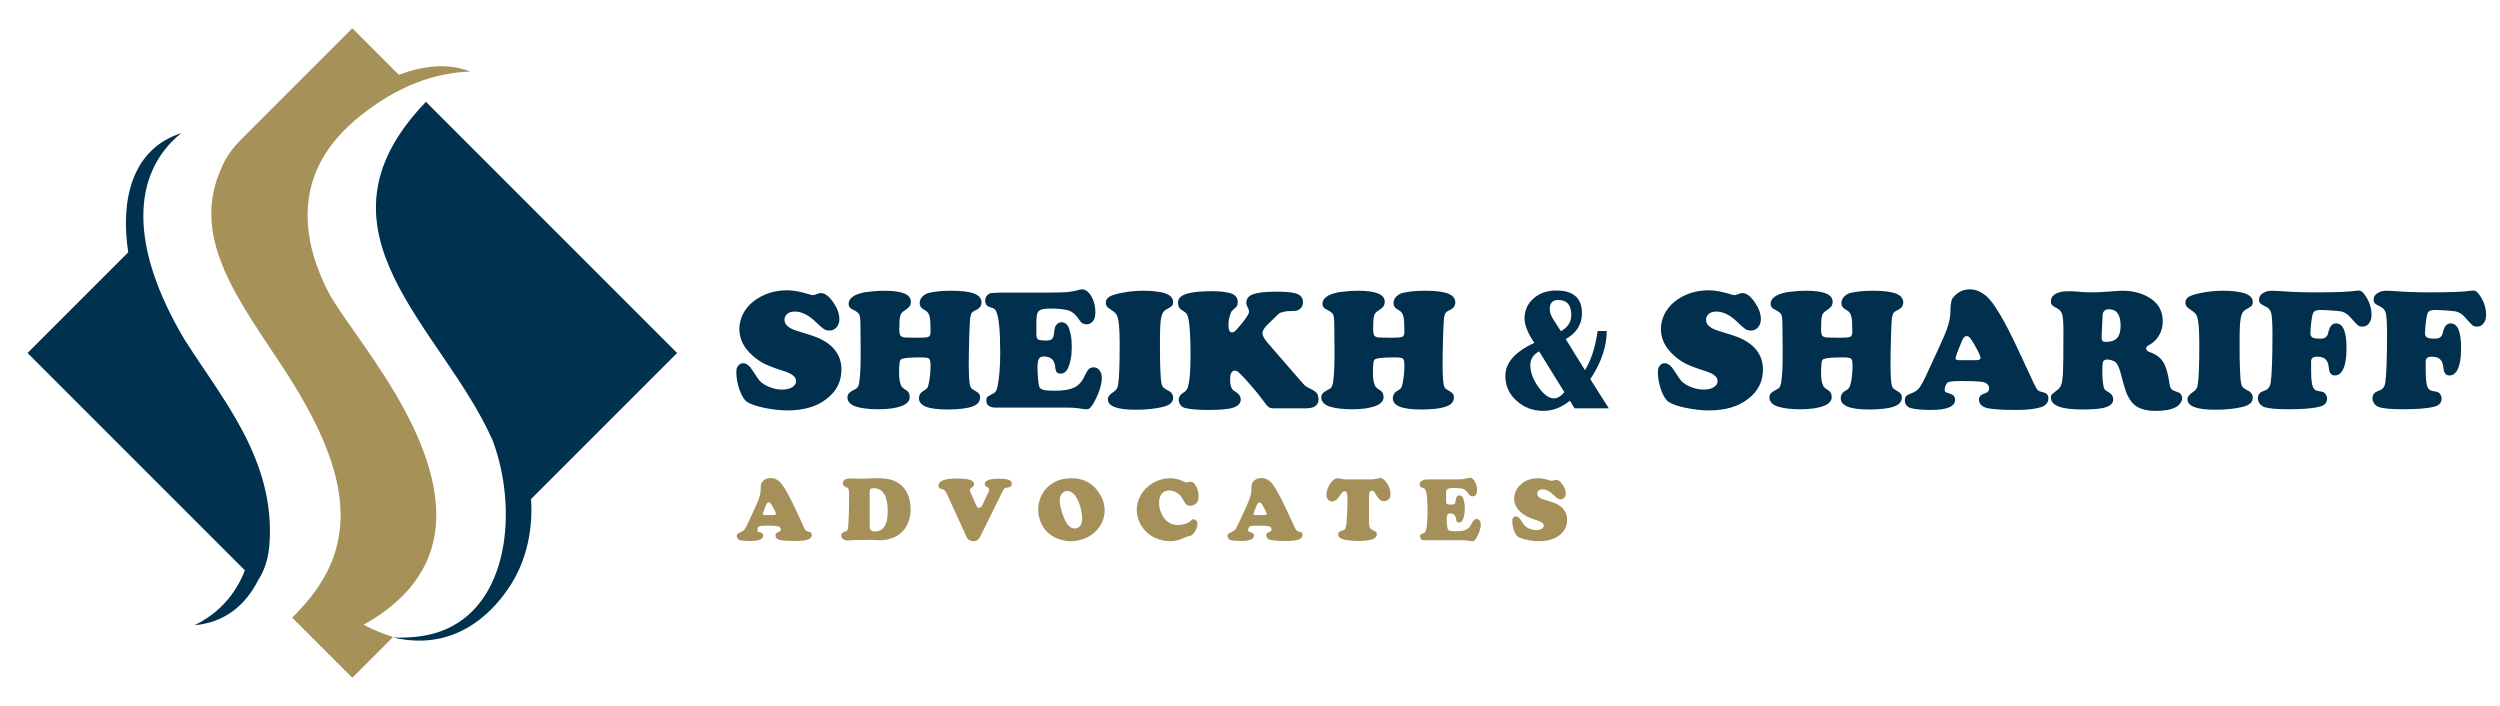 <?xml version="1.0" encoding="UTF-8"?>
<!-- Generator: Adobe Illustrator 24.1.3, SVG Export Plug-In . SVG Version: 6.00 Build 0)  -->
<svg xmlns="http://www.w3.org/2000/svg" xmlns:xlink="http://www.w3.org/1999/xlink" version="1.1" id="Layer_1" x="0px" y="0px" viewBox="0 0 1080 305" style="enable-background:new 0 0 1080 305;" xml:space="preserve">
<style type="text/css">
	.st0{fill-rule:evenodd;clip-rule:evenodd;fill:#00314E;}
	.st1{fill-rule:evenodd;clip-rule:evenodd;fill:#A69159;}
	.st2{enable-background:new    ;}
	.st3{fill:#00304D;}
	.st4{fill:#A59059;}
</style>
<path class="st0" d="M169.9,275.4c8.7,0.3,15.2-0.8,20.3-2.6c30.1-10.8,33.6-53.3,22.6-82.6l-0.1-0.2C191,141,130.3,99.8,184,44  l108.5,108.5l-63.1,63.1c0.9,12.5-1.7,25.8-8.6,36.8C211.7,266.8,195,281.3,169.9,275.4"></path>
<path class="st0" d="M105.8,246.4c-4.2,10.7-11.5,18.7-21.8,23.7c13.4-1.2,22.2-8.9,27.6-19.6c2.6-4,4-8.5,4.6-13.3v-0.1l0,0  c0.1-0.6,0.1-1.2,0.2-1.9c2.7-36.6-20.6-63-36.8-88.7c-23.4-39.4-23.3-71.2-1.3-89C56.6,64.5,52,87,55.4,109l-43.5,43.5L105.8,246.4  z"></path>
<path class="st1" d="M155.6,50.1c16.9-13.5,32.5-18.6,47.6-19.2c-9.8-3.8-20.5-2.5-30.9,1.4l-20.1-20.1l-47.4,47.4  c-5,5-7.3,8.3-10,15c-12,29.4,9.1,56.1,27.6,84.4c8.7,13.3,18.2,29.8,22.5,46.6c6.5,25.7-1.6,44.6-18.7,61.2l26,26l17.6-17.6  c-4.1-1.4-8.3-2.9-12.7-5.3c43.4-24.3,35.6-62.8,13.6-100c-11.3-19-24.5-35.2-29-44c-5-9.8-8.1-19.6-8.7-29.3  C131.7,76.6,141.1,61.7,155.6,50.1L155.6,50.1z"></path>
<g>
	<g class="st2">
		<path class="st3" d="M340.2,125.4c2.5,0,5.8,0.6,9.9,1.9c0.5,0.1,0.9,0.2,1.2,0.2c0.2,0,1-0.2,2.2-0.7c0.4-0.1,0.8-0.2,1.2-0.2    c1.6,0,3.4,1.3,5.2,3.9c1.8,2.6,2.7,5,2.7,7.4c0,1.4-0.4,2.5-1.2,3.5c-0.8,0.9-1.8,1.4-3,1.4c-1,0-1.8-0.2-2.4-0.6    c-0.6-0.4-2-1.5-4-3.5c-2.9-2.7-5.8-4.1-8.6-4.1c-1.4,0-2.5,0.3-3.3,1c-0.8,0.7-1.2,1.5-1.2,2.6c0,2.1,1.9,3.7,5.6,4.8    c5,1.5,8.3,2.6,9.7,3.3c6.2,3,9.3,7.5,9.3,13.3c0,5.2-2.1,9.4-6.4,12.7c-4.3,3.4-10,5-17,5c-3.1,0-6.4-0.4-9.9-1.1    c-3.5-0.7-6-1.6-7.5-2.6c-1.2-0.8-2.2-2.5-3.2-5.1c-0.9-2.6-1.4-5.2-1.4-7.7c0-1.2,0.2-2.1,0.7-2.7c0.6-0.8,1.4-1.2,2.3-1.2    c0.9,0,1.8,0.5,2.7,1.4c0.5,0.5,1.7,2.3,3.6,5.2c0.9,1.4,2.3,2.5,4.3,3.4c2,0.9,4,1.4,6.1,1.4c1.8,0,3.3-0.3,4.4-1    c1.1-0.7,1.7-1.5,1.7-2.6c0-1-0.4-1.8-1.3-2.5c-0.9-0.7-2.3-1.4-4.3-2c-3.5-1.1-6.1-2.1-8-3c-1.8-0.9-3.5-2.1-5.1-3.5    c-3.9-3.4-5.8-7.3-5.8-11.6c0-2.1,0.5-4.2,1.5-6.3c1-2,2.4-3.8,4.2-5.3C329.3,127.1,334.3,125.4,340.2,125.4z"></path>
		<path class="st3" d="M382.1,125.6c7.6,0,11.4,1.6,11.4,4.7c0,0.9-0.2,1.5-0.6,2.1c-0.4,0.5-1.1,1.1-2.2,1.8    c-1,0.6-1.6,1.4-1.8,2.3c-0.3,1-0.4,2.9-0.4,5.8c0,1.7,0.3,2.8,1,3.1c0.4,0.2,0.9,0.4,1.7,0.4s2.5,0.1,5.2,0.1    c2.5,0,4.1-0.1,4.7-0.4c0.6-0.3,0.9-0.9,0.9-2c0-3.2-0.1-5.5-0.4-6.7c-0.3-1.3-0.9-2.1-1.7-2.6c-1.1-0.6-1.8-1.1-2.1-1.6    c-0.3-0.4-0.5-1-0.5-1.7c0-1,0.4-1.9,1.1-2.7c0.8-0.8,1.7-1.4,3-1.7c2.5-0.6,5.7-0.9,9.5-0.9c4.5,0,7.8,0.4,9.9,1.2    c2.1,0.8,3.2,2.1,3.2,3.8c0,1.5-0.8,2.6-2.3,3.3c-1,0.4-1.6,0.9-1.9,1.3s-0.5,1.2-0.7,2.2c-0.1,0.6-0.2,3.3-0.4,8.1    c-0.1,4.8-0.2,8.6-0.2,11.4c0,4.9,0.2,8.1,0.5,9.4c0.2,0.7,0.4,1.2,0.7,1.5c0.2,0.2,1,0.7,2.3,1.5c0.9,0.5,1.4,1.3,1.4,2.3    c0,1.9-1.1,3.2-3.3,4c-2.2,0.8-5.8,1.3-10.7,1.3c-4.3,0-7.5-0.4-9.6-1.3c-1.9-0.8-2.8-2-2.8-3.6c0-1.4,0.7-2.5,2.2-3.3    c0.7-0.4,1.2-0.8,1.4-1.2c0.3-0.4,0.5-1.1,0.7-2.2c0.4-2,0.7-4.6,0.7-7.5c0-1.5-0.2-2.5-0.7-2.9c-0.5-0.4-1.6-0.5-3.5-0.5    c-4.4,0-7.1,0.2-8.3,0.7c-0.5,0.2-0.8,0.8-0.9,1.7c-0.1,1.2-0.2,2.6-0.2,4.3c0,2.8,0.4,4.8,1.2,6c0.3,0.4,0.9,0.9,1.9,1.5    c1,0.6,1.5,1.5,1.5,2.9c0,1.7-1.2,3-3.5,3.9c-2.4,0.9-5.7,1.4-10.1,1.4c-4,0-7.3-0.4-9.8-1.2c-1.1-0.4-2-0.9-2.6-1.6    c-0.6-0.7-0.9-1.4-0.9-2.2s0.2-1.4,0.6-1.9c0.4-0.4,1.2-1,2.6-1.7c0.7-0.3,1.2-0.8,1.4-1.3c0.3-0.5,0.5-1.4,0.6-2.7    c0.4-2.9,0.5-6.6,0.5-11.2c0-0.9,0-1.9,0-3c-0.1-5.9-0.1-9.2-0.1-10c0-2.1-0.2-3.5-0.5-4.2c-0.4-0.7-1.4-1.4-3-2.2    c-1.1-0.5-1.6-1.3-1.6-2.3c0-2.5,2.4-4.2,7.2-5.1C376.4,125.9,379.2,125.6,382.1,125.6z"></path>
		<path class="st3" d="M434,126.4h18.8c3.8,0,6.6-0.1,8.3-0.2c1.7-0.2,3.4-0.5,5.1-1c0.5-0.1,0.9-0.2,1.2-0.2c1.3,0,2.4,0.7,3.4,2    c1.6,2.2,2.4,4.9,2.4,8c0,1.6-0.3,2.8-1,3.7c-0.7,0.9-1.6,1.4-2.8,1.4c-0.8,0-1.4-0.2-1.9-0.5c-0.5-0.3-1.1-1.1-1.8-2.2    c-1.1-1.6-2.4-2.7-4.1-3.3c-1.6-0.5-4.3-0.8-8.1-0.8c-2.8,0-4.5,0.5-5.1,1.5c-0.3,0.5-0.5,1.3-0.6,2.2c-0.1,0.9-0.1,3.2-0.1,6.9    c0,1.5,0.2,2.4,0.7,2.7c0.5,0.4,1.8,0.5,3.8,0.5c1,0,1.8-0.2,2.2-0.6c0.5-0.4,0.8-1.2,0.9-2.3c0.2-1.4,0.3-2.4,0.5-2.9    c0.2-0.5,0.5-1,1-1.4c0.5-0.4,1.1-0.7,1.8-0.7c1,0,1.9,0.5,2.6,1.4c0.5,0.7,0.9,2,1.3,3.7c0.4,1.8,0.5,3.7,0.5,5.6    c0,3.9-0.6,7-1.8,9.5c-0.7,1.3-1.7,2-3,2c-0.8,0-1.4-0.2-1.7-0.6c-0.3-0.4-0.6-1.3-0.7-2.7c-0.4-2.8-2-4.1-4.8-4.1    c-1.1,0-1.8,0.3-2.2,1c-0.4,0.7-0.6,2-0.6,3.9c0,1.1,0.1,2.6,0.2,4.4c0.2,1.8,0.3,3,0.5,3.6c0.2,0.7,0.8,1.2,1.8,1.5    c1,0.3,2.7,0.4,5.1,0.4c3.7,0,6.4-0.5,8.3-1.4c1.9-0.9,3.4-2.6,4.5-5.1c0.7-1.4,1.3-2.4,1.8-2.9c0.5-0.5,1.3-0.7,2.1-0.7    c1,0,1.9,0.4,2.5,1.3c0.7,0.9,1,2,1,3.3c0,1.5-0.4,3.3-1.1,5.5c-0.8,2.2-1.7,4.1-2.8,5.9c-0.6,0.8-1,1.4-1.4,1.7    c-0.4,0.3-0.8,0.4-1.4,0.4c-0.5,0-1.1-0.1-2-0.2c-1.6-0.3-3.6-0.5-6.3-0.5h-31c-1.2,0-2.2-0.3-2.9-0.8c-0.7-0.5-1-1.3-1-2.3    c0-0.7,0.1-1.2,0.4-1.5c0.3-0.3,1-0.7,2-1.2c0.7-0.3,1.3-0.7,1.6-1.2c0.4-0.5,0.6-1.1,0.8-2c0.8-3.7,1.2-8.6,1.2-14.9    c0-9.4-0.6-15.3-1.8-17.8c-0.2-0.5-0.5-0.8-0.8-1c-0.3-0.2-0.9-0.4-1.8-0.7c-1.4-0.4-2.1-1.3-2.1-2.8c0-0.8,0.2-1.5,0.7-2.1    c0.5-0.6,1.1-1,1.8-1.2C429.5,126.5,431.3,126.4,434,126.4z"></path>
		<path class="st3" d="M493.9,125.6c2.8,0,5.4,0.2,7.9,0.7c3.3,0.7,5,2.1,5,4.2c0,0.7-0.2,1.2-0.5,1.6s-1.2,0.9-2.5,1.6    c-1.1,0.6-1.9,1.8-2.2,3.7c-0.4,1.9-0.5,5.6-0.5,11.1c0,9.3,0.2,15.1,0.7,17.3c0.2,0.7,0.4,1.3,0.8,1.6c0.4,0.4,1,0.8,1.8,1.2    c1.6,0.7,2.4,1.8,2.4,3.2c0,2-1.5,3.3-4.5,4c-3.2,0.8-7.2,1.2-11.8,1.2c-7.9,0-11.9-1.5-11.9-4.5c0-1.1,0.8-2.1,2.3-3.1    c1.2-0.7,1.9-1.7,2.1-3c0.5-2.8,0.7-8.7,0.7-17.7c0-6.2-0.3-10.2-1-12c-0.3-1-1.2-1.9-2.5-2.7c-1-0.7-1.7-1.2-2-1.6    s-0.5-1-0.5-1.7c0-1,0.5-1.9,1.5-2.5c1-0.6,2.8-1.2,5.4-1.7C487.7,125.9,490.7,125.6,493.9,125.6z"></path>
		<path class="st3" d="M551.5,136.4l-3.9,3.8c-1.4,1.4-2.2,2.6-2.2,3.7c0,0.6,0.2,1.2,0.5,1.8s0.9,1.4,1.8,2.5l13.7,15.8    c1.2,1.4,2.1,2.3,2.5,2.7c0.5,0.4,1.2,0.8,2.1,1.2c1.3,0.6,2.2,1.2,2.8,1.9c0.5,0.7,0.8,1.6,0.8,2.7c0,2.6-1.8,3.9-5.5,3.9h-13.9    c-1,0-1.7-0.2-2.2-0.6c-0.5-0.4-1.4-1.4-2.6-3.1c-1.9-2.6-4.4-5.6-7.5-9c-1.4-1.5-2.3-2.4-2.9-2.9c-0.5-0.5-1.1-0.7-1.5-0.7    c-1.4,0-2.1,1.3-2.1,4c0,2.2,0.5,3.7,1.4,4.5c0.2,0.1,0.6,0.4,1.2,0.8c1.3,0.9,2,1.9,2,3.2c0,1.6-1.1,2.8-3.2,3.5    c-2.1,0.7-5.8,1-10.8,1c-4.5,0-7.8-0.3-9.9-0.8c-0.9-0.2-1.6-0.7-2.1-1.3c-0.5-0.6-0.8-1.4-0.8-2.2c0-1.3,0.7-2.4,2.2-3.3    c0.7-0.4,1.1-0.9,1.4-1.4c0.3-0.5,0.5-1.4,0.8-2.7c0.5-2.8,0.7-7,0.7-12.7c0-6.8-0.3-11.7-0.8-14.5c-0.2-1.2-0.5-2-0.8-2.5    s-0.9-1-1.8-1.5c-1.4-0.8-2-1.9-2-3.3c0-1.2,0.4-2.1,1.3-2.8c0.9-0.7,2.2-1.2,4.1-1.6c2.5-0.5,5.6-0.7,9.4-0.7    c3.8,0,6.7,0.4,8.5,1.1c1.7,0.7,2.5,1.9,2.5,3.7c0,0.7-0.1,1.3-0.4,1.7s-0.9,1-2,1.9c-0.4,0.3-0.7,1.2-1.1,2.5s-0.5,2.6-0.5,3.8    c0,2,0.5,3.1,1.4,3.1c0.6,0,1.1-0.2,1.6-0.7c0.5-0.5,1.6-1.7,3.2-3.7c1.8-2.3,2.7-3.8,2.7-4.6c0-0.4-0.2-1.1-0.7-2    c-0.3-0.6-0.5-1.2-0.5-1.7c0-1.8,1-3.1,2.9-3.8c2-0.7,5.3-1.1,10-1.1c3.8,0,6.5,0.2,8.3,0.7c2.2,0.6,3.3,1.9,3.3,3.9    c0,0.8-0.2,1.5-0.7,2.2c-0.5,0.7-1,1.1-1.7,1.3c-0.5,0.2-1.7,0.3-3.5,0.3c-1.3,0-2.3,0.2-2.9,0.5    C553.3,134.8,552.5,135.4,551.5,136.4z"></path>
		<path class="st3" d="M586.8,125.6c7.6,0,11.4,1.6,11.4,4.7c0,0.9-0.2,1.5-0.6,2.1s-1.1,1.1-2.2,1.8c-1,0.6-1.6,1.4-1.8,2.3    c-0.3,1-0.4,2.9-0.4,5.8c0,1.7,0.3,2.8,1,3.1c0.4,0.2,0.9,0.4,1.7,0.4c0.7,0,2.5,0.1,5.2,0.1c2.5,0,4.1-0.1,4.7-0.4s0.9-0.9,0.9-2    c0-3.2-0.1-5.5-0.4-6.7c-0.3-1.3-0.9-2.1-1.7-2.6c-1.1-0.6-1.8-1.1-2.1-1.6c-0.3-0.4-0.5-1-0.5-1.7c0-1,0.4-1.9,1.1-2.7    c0.8-0.8,1.7-1.4,3-1.7c2.5-0.6,5.7-0.9,9.5-0.9c4.5,0,7.8,0.4,9.9,1.2c2.1,0.8,3.2,2.1,3.2,3.8c0,1.5-0.8,2.6-2.3,3.3    c-1,0.4-1.6,0.9-1.9,1.3c-0.3,0.4-0.5,1.2-0.7,2.2c-0.1,0.6-0.2,3.3-0.4,8.1c-0.1,4.8-0.2,8.6-0.2,11.4c0,4.9,0.2,8.1,0.5,9.4    c0.2,0.7,0.4,1.2,0.7,1.5c0.2,0.2,1,0.7,2.3,1.5c0.9,0.5,1.4,1.3,1.4,2.3c0,1.9-1.1,3.2-3.3,4c-2.2,0.8-5.8,1.3-10.7,1.3    c-4.3,0-7.5-0.4-9.6-1.3c-1.9-0.8-2.8-2-2.8-3.6c0-1.4,0.7-2.5,2.2-3.3c0.7-0.4,1.2-0.8,1.4-1.2c0.3-0.4,0.5-1.1,0.7-2.2    c0.4-2,0.7-4.6,0.7-7.5c0-1.5-0.2-2.5-0.7-2.9c-0.5-0.4-1.6-0.5-3.5-0.5c-4.4,0-7.1,0.2-8.3,0.7c-0.5,0.2-0.8,0.8-0.9,1.7    c-0.1,1.2-0.2,2.6-0.2,4.3c0,2.8,0.4,4.8,1.2,6c0.3,0.4,0.9,0.9,1.9,1.5c1,0.6,1.5,1.5,1.5,2.9c0,1.7-1.2,3-3.5,3.9    c-2.4,0.9-5.7,1.4-10.1,1.4c-4,0-7.3-0.4-9.8-1.2c-1.1-0.4-2-0.9-2.6-1.6c-0.6-0.7-0.9-1.4-0.9-2.2s0.2-1.4,0.6-1.9    c0.4-0.4,1.2-1,2.6-1.7c0.7-0.3,1.2-0.8,1.4-1.3s0.5-1.4,0.6-2.7c0.4-2.9,0.5-6.6,0.5-11.2c0-0.9,0-1.9,0-3    c-0.1-5.9-0.1-9.2-0.1-10c0-2.1-0.2-3.5-0.5-4.2c-0.4-0.7-1.4-1.4-3-2.2c-1.1-0.5-1.6-1.3-1.6-2.3c0-2.5,2.4-4.2,7.2-5.1    C581.1,125.9,583.9,125.6,586.8,125.6z"></path>
	</g>
	<g class="st2">
		<path class="st3" d="M676.4,146.5l8.3,13.4c2.5-4,4.3-9.3,5.3-15.8l0.2-1.1h3.9c0,6.8-2.4,13.7-7.1,20.8l8,12.6h-14.8l-2-3.3    c-3.6,2.9-7.4,4.4-11.4,4.4c-4.6,0-8.5-1.5-11.7-4.4s-4.8-6.5-4.8-10.7c0-5.7,4.2-10.4,12.5-14.3c-2.8-4.2-4.2-7.7-4.2-10.5    c0-3.5,1.3-6.4,3.9-8.7c2.6-2.3,5.9-3.4,9.9-3.4c7.3,0,11,3.3,11,9.8C683.4,140.2,681,143.9,676.4,146.5z M664.9,151.8    c-2.5,1.3-3.8,3.3-3.8,5.9c0,3.1,1.2,6.3,3.5,9.5c2.3,3.3,4.6,4.9,6.7,4.9c1.5,0,3-0.9,4.5-2.7L664.9,151.8z M674.3,143.1    c3-1.7,4.5-4,4.5-7c0-4.3-1.9-6.5-5.6-6.5c-2.5,0-3.7,1.3-3.7,3.9c0,1.3,0.4,2.6,1.3,4.1L674.3,143.1z"></path>
	</g>
	<g class="st2">
		<path class="st3" d="M738.3,125.4c2.5,0,5.8,0.6,9.9,1.9c0.5,0.1,0.9,0.2,1.2,0.2c0.2,0,1-0.2,2.2-0.7c0.4-0.1,0.8-0.2,1.2-0.2    c1.6,0,3.4,1.3,5.2,3.9c1.8,2.6,2.7,5,2.7,7.4c0,1.4-0.4,2.5-1.2,3.5c-0.8,0.9-1.8,1.4-3,1.4c-1,0-1.8-0.2-2.4-0.6    c-0.6-0.4-2-1.5-4-3.5c-2.9-2.7-5.8-4.1-8.6-4.1c-1.4,0-2.5,0.3-3.3,1c-0.8,0.7-1.2,1.5-1.2,2.6c0,2.1,1.9,3.7,5.6,4.8    c5,1.5,8.3,2.6,9.7,3.3c6.2,3,9.3,7.5,9.3,13.3c0,5.2-2.1,9.4-6.4,12.7c-4.3,3.4-10,5-17,5c-3.1,0-6.4-0.4-9.9-1.1    c-3.5-0.7-6-1.6-7.5-2.6c-1.2-0.8-2.2-2.5-3.2-5.1c-0.9-2.6-1.4-5.2-1.4-7.7c0-1.2,0.2-2.1,0.7-2.7c0.6-0.8,1.4-1.2,2.3-1.2    c0.9,0,1.8,0.5,2.7,1.4c0.5,0.5,1.7,2.3,3.6,5.2c0.9,1.4,2.3,2.5,4.3,3.4c2,0.9,4,1.4,6.1,1.4c1.8,0,3.3-0.3,4.4-1    c1.1-0.7,1.7-1.5,1.7-2.6c0-1-0.4-1.8-1.3-2.5s-2.3-1.4-4.3-2c-3.5-1.1-6.1-2.1-8-3c-1.8-0.9-3.5-2.1-5.1-3.5    c-3.9-3.4-5.8-7.3-5.8-11.6c0-2.1,0.5-4.2,1.5-6.3c1-2,2.4-3.8,4.2-5.3C727.4,127.1,732.4,125.4,738.3,125.4z"></path>
		<path class="st3" d="M780.3,125.6c7.6,0,11.4,1.6,11.4,4.7c0,0.9-0.2,1.5-0.6,2.1c-0.4,0.5-1.1,1.1-2.2,1.8    c-1,0.6-1.6,1.4-1.8,2.3c-0.3,1-0.4,2.9-0.4,5.8c0,1.7,0.3,2.8,1,3.1c0.4,0.2,0.9,0.4,1.7,0.4s2.5,0.1,5.2,0.1    c2.5,0,4.1-0.1,4.7-0.4c0.6-0.3,0.9-0.9,0.9-2c0-3.2-0.1-5.5-0.4-6.7c-0.3-1.3-0.9-2.1-1.7-2.6c-1.1-0.6-1.8-1.1-2.1-1.6    c-0.3-0.4-0.5-1-0.5-1.7c0-1,0.4-1.9,1.1-2.7c0.8-0.8,1.7-1.4,3-1.7c2.5-0.6,5.7-0.9,9.5-0.9c4.5,0,7.8,0.4,9.9,1.2    c2.1,0.8,3.2,2.1,3.2,3.8c0,1.5-0.8,2.6-2.3,3.3c-1,0.4-1.6,0.9-1.9,1.3c-0.3,0.4-0.5,1.2-0.7,2.2c-0.1,0.6-0.2,3.3-0.4,8.1    c-0.1,4.8-0.2,8.6-0.2,11.4c0,4.9,0.2,8.1,0.5,9.4c0.2,0.7,0.4,1.2,0.7,1.5c0.2,0.2,1,0.7,2.3,1.5c0.9,0.5,1.4,1.3,1.4,2.3    c0,1.9-1.1,3.2-3.3,4c-2.2,0.8-5.8,1.3-10.7,1.3c-4.3,0-7.5-0.4-9.6-1.3c-1.9-0.8-2.8-2-2.8-3.6c0-1.4,0.7-2.5,2.2-3.3    c0.7-0.4,1.2-0.8,1.4-1.2c0.3-0.4,0.5-1.1,0.8-2.2c0.4-2,0.7-4.6,0.7-7.5c0-1.5-0.2-2.5-0.7-2.9c-0.5-0.4-1.6-0.5-3.5-0.5    c-4.4,0-7.1,0.2-8.3,0.7c-0.5,0.2-0.8,0.8-0.9,1.7c-0.1,1.2-0.2,2.6-0.2,4.3c0,2.8,0.4,4.8,1.2,6c0.3,0.4,0.9,0.9,1.9,1.5    c1,0.6,1.5,1.5,1.5,2.9c0,1.7-1.2,3-3.5,3.9c-2.4,0.9-5.7,1.4-10.1,1.4c-4,0-7.3-0.4-9.8-1.2c-1.1-0.4-2-0.9-2.6-1.6    c-0.6-0.7-0.9-1.4-0.9-2.2s0.2-1.4,0.6-1.9c0.4-0.4,1.2-1,2.6-1.7c0.7-0.3,1.2-0.8,1.4-1.3s0.5-1.4,0.6-2.7    c0.4-2.9,0.5-6.6,0.5-11.2c0-0.9,0-1.9,0-3c-0.1-5.9-0.1-9.2-0.1-10c0-2.1-0.2-3.5-0.5-4.2c-0.4-0.7-1.4-1.4-3-2.2    c-1.1-0.5-1.6-1.3-1.6-2.3c0-2.5,2.4-4.2,7.2-5.1C774.5,125.9,777.3,125.6,780.3,125.6z"></path>
		<path class="st3" d="M871.8,151l6.9,14.8c0.7,1.4,1.2,2.3,1.6,2.7c0.4,0.4,1.1,0.7,2,0.9c1.8,0.3,2.6,1.2,2.6,2.7    c0,1.8-1.1,3.1-3.2,3.8s-5.7,1.2-10.5,1.2c-5.5,0-9.6-0.2-12.3-0.7c-1.2-0.2-2.2-0.7-2.9-1.3c-0.7-0.7-1.1-1.5-1.1-2.4    c0-0.7,0.2-1.3,0.6-1.7s1.1-0.8,2.1-1.1c1.1-0.4,1.7-1,1.7-2c0-1.6-1-2.6-3-2.9c-2.1-0.3-5.1-0.4-9-0.4c-3.2,0-5.2,0.2-5.8,0.6    c-0.4,0.2-0.7,0.7-1,1.3c-0.3,0.6-0.4,1.2-0.4,1.8c0,0.5,0.1,0.9,0.3,1c0.2,0.2,0.9,0.4,2,0.8c1.5,0.4,2.2,1.3,2.2,2.6    c0,2.9-3.5,4.4-10.4,4.4c-3.9,0-6.9-0.3-8.7-0.8c-1.7-0.5-2.6-1.6-2.6-3.4c0-0.8,0.2-1.3,0.6-1.8c0.4-0.4,1.1-0.8,2-1.1    c1.6-0.6,2.8-1.3,3.6-2.4c0.8-1,2-3.2,3.5-6.5l5.2-11.3c1.9-4.1,3.2-7.2,3.8-9.3c0.6-2.1,1-4.1,1-6.1c0-2.1,0.2-3.6,0.4-4.4    s0.7-1.6,1.6-2.4c1.7-1.7,3.8-2.6,6.4-2.6c2.5,0,4.8,1,7.1,2.9C861.3,130.7,865.9,138.3,871.8,151z M846.4,155.6h7.2    c1.3,0,2-0.3,2-0.9c0-0.8-0.9-2.8-2.7-5.9c-0.8-1.4-1.5-2.4-1.9-2.9c-0.4-0.5-0.9-0.7-1.4-0.7c-0.9,0-1.6,0.8-2.2,2.5    c-0.1,0.2-0.5,1.1-1.1,2.6c-1,2.5-1.5,4-1.5,4.5C844.7,155.3,845.3,155.6,846.4,155.6z"></path>
		<path class="st3" d="M910.4,155.3c-0.9,0-1.5,0.3-1.8,0.8c-0.3,0.6-0.4,1.9-0.4,3.9c0,3.1,0.2,5.5,0.6,7.2    c0.1,0.5,0.3,0.9,0.5,1.1c0.2,0.3,0.7,0.6,1.4,1c1.5,0.8,2.2,1.9,2.2,3.2c0,1.6-1,2.7-3.1,3.4c-2,0.7-5.5,1-10.3,1    c-9,0-13.5-1.7-13.5-5.1c0-0.6,0.1-1.1,0.4-1.4s0.9-0.8,1.8-1.5c1.1-0.7,1.8-1.5,2.2-2.5c0.4-1,0.6-2.6,0.8-5    c0.1-1.7,0.2-7.9,0.2-18.6c0-3.4-0.2-5.7-0.5-6.9s-1.1-2.1-2.2-2.7c-1.1-0.5-1.8-1-2.2-1.4c-0.4-0.4-0.5-1-0.5-1.7    c0-0.9,0.3-1.7,1-2.4c0.7-0.7,1.7-1.2,2.9-1.5c1-0.3,2.5-0.4,4.3-0.4c0.8,0,2.8,0.1,6,0.4c0.6,0,1.6,0.1,2.9,0.1    c2.2,0,5.1-0.1,8.8-0.4c2.3-0.2,3.9-0.3,4.9-0.3c5.2,0,9.5,1.3,12.9,3.8c3.1,2.3,4.6,5.4,4.6,9.4c0,2.2-0.5,4.3-1.6,6.1    c-1.1,1.8-2.5,3.2-4.4,4.2c-0.8,0.4-1.2,0.9-1.2,1.4c0,0.7,0.6,1.3,1.8,1.7c2.6,0.9,4.4,2.3,5.6,4.2s2,4.8,2.6,8.6    c0.2,1.6,0.5,2.7,1,3.1c0.4,0.5,1.4,0.9,2.9,1.4c0.5,0.1,0.9,0.5,1.2,0.9c0.3,0.5,0.5,1,0.5,1.6c0,0.8-0.3,1.5-0.9,2.3    c-0.6,0.8-1.3,1.4-2.3,1.8c-2,1-4.9,1.4-8.4,1.4c-4.8,0-8.2-1.3-10.2-3.8c-0.9-1.1-1.7-2.5-2.4-4.2c-0.6-1.7-1.4-4.4-2.3-8    c-0.6-2.3-1.3-3.9-2.1-4.9C913.2,155.9,912,155.4,910.4,155.3z M908.3,136.7l-0.4,8.5c0,0.1,0,0.2,0,0.3c0,0.9,0.1,1.5,0.4,1.8    c0.3,0.3,0.8,0.4,1.6,0.4c2.1,0,3.7-0.6,4.7-1.7s1.5-2.9,1.5-5.3c0-4.7-1.7-7.1-5-7.1c-1,0-1.6,0.2-2,0.7    C908.5,134.8,908.3,135.5,908.3,136.7z"></path>
		<path class="st3" d="M960.3,125.6c2.8,0,5.4,0.2,7.9,0.7c3.3,0.7,5,2.1,5,4.2c0,0.7-0.2,1.2-0.5,1.6s-1.2,0.9-2.5,1.6    c-1.1,0.6-1.9,1.8-2.2,3.7c-0.4,1.9-0.5,5.6-0.5,11.1c0,9.3,0.2,15.1,0.7,17.3c0.2,0.7,0.4,1.3,0.8,1.6s1,0.8,1.8,1.2    c1.6,0.7,2.4,1.8,2.4,3.2c0,2-1.5,3.3-4.5,4c-3.2,0.8-7.2,1.2-11.8,1.2c-7.9,0-11.9-1.5-11.9-4.5c0-1.1,0.8-2.1,2.3-3.1    c1.2-0.7,1.9-1.7,2.1-3c0.5-2.8,0.7-8.7,0.7-17.7c0-6.2-0.3-10.2-1-12c-0.3-1-1.2-1.9-2.5-2.7c-1-0.7-1.7-1.2-2-1.6    c-0.3-0.4-0.5-1-0.5-1.7c0-1,0.5-1.9,1.5-2.5c1-0.6,2.8-1.2,5.4-1.7C954.1,125.9,957.2,125.6,960.3,125.6z"></path>
		<path class="st3" d="M1002.4,133.9c-1.7,0-2.7,0.4-3.1,1.3c-0.3,0.6-0.6,1.9-0.8,3.7s-0.4,3.5-0.4,5c0,0.9,0.3,1.5,0.9,1.9    c0.6,0.3,1.7,0.5,3.3,0.5c1.1,0,1.9-0.2,2.4-0.6s0.9-1,1.1-2c0.6-2.7,1.7-4,3.4-4c3,0,4.5,3.6,4.5,10.7c0,4.5-0.6,7.8-1.9,9.9    c-0.8,1.3-1.9,1.9-3.2,1.9c-1.4,0-2.3-1-2.5-2.9c-0.1-1.2-0.3-2.1-0.5-2.6c-0.2-0.5-0.5-1-1-1.5c-0.8-0.8-2-1.1-3.5-1.1    c-1.1,0-1.8,0.2-2.2,0.6c-0.4,0.4-0.6,1.1-0.5,2.2c0,0.2,0,1.3,0,3.4c0,4.2,0.4,6.8,1.3,7.7c0.3,0.4,0.6,0.6,0.9,0.7    c0.3,0.1,1.1,0.3,2.4,0.5c0.6,0.1,1.2,0.4,1.6,1c0.4,0.6,0.7,1.2,0.7,1.9c0,1.9-1.1,3.1-3.3,3.6c-3.2,0.8-7.6,1.1-13.3,1.1    c-5,0-8.5-0.3-10.4-0.9c-0.9-0.3-1.5-0.8-2.1-1.5c-0.5-0.7-0.8-1.5-0.8-2.3c0-1.1,0.4-1.9,1.2-2.6c0.2-0.1,0.9-0.5,2-0.9    c1.4-0.5,2.2-1.8,2.4-3.7c0.4-3,0.7-9.8,0.7-20.5c0-4.6-0.2-7.6-0.5-9c-0.3-1.4-1.1-2.3-2.3-2.9s-2-1-2.4-1.4s-0.6-1-0.6-1.7    c0-1.1,0.5-2,1.6-2.7c1-0.7,2.3-1.1,3.9-1.1c1,0,2.4,0.1,4.3,0.2c4,0.3,8.7,0.5,14.3,0.5c8.8,0,14.8-0.2,17.9-0.7    c0.4,0,0.7-0.1,1-0.1c0.9,0,1.7,0.5,2.4,1.5c2.1,2.7,3.2,5.8,3.2,9.1c0,1.5-0.4,2.7-1.1,3.6c-0.7,0.9-1.6,1.4-2.8,1.4    c-0.9,0-1.5-0.2-1.9-0.5s-1.6-1.5-3.4-3.6c-1.1-1.3-2.4-2.1-4-2.5C1009.5,134.3,1006.6,134,1002.4,133.9z"></path>
		<path class="st3" d="M1051.9,133.9c-1.7,0-2.7,0.4-3.1,1.3c-0.3,0.6-0.6,1.9-0.8,3.7s-0.4,3.5-0.4,5c0,0.9,0.3,1.5,0.9,1.9    c0.6,0.3,1.7,0.5,3.3,0.5c1.1,0,1.9-0.2,2.4-0.6s0.9-1,1.1-2c0.6-2.7,1.7-4,3.4-4c3,0,4.5,3.6,4.5,10.7c0,4.5-0.6,7.8-1.9,9.9    c-0.8,1.3-1.9,1.9-3.2,1.9c-1.4,0-2.3-1-2.5-2.9c-0.1-1.2-0.3-2.1-0.5-2.6c-0.2-0.5-0.5-1-1-1.5c-0.8-0.8-2-1.1-3.5-1.1    c-1.1,0-1.8,0.2-2.2,0.6c-0.4,0.4-0.6,1.1-0.5,2.2c0,0.2,0,1.3,0,3.4c0,4.2,0.4,6.8,1.3,7.7c0.3,0.4,0.6,0.6,0.9,0.7    c0.3,0.1,1.1,0.3,2.4,0.5c0.6,0.1,1.2,0.4,1.6,1c0.4,0.6,0.7,1.2,0.7,1.9c0,1.9-1.1,3.1-3.3,3.6c-3.2,0.8-7.6,1.1-13.3,1.1    c-5,0-8.5-0.3-10.4-0.9c-0.9-0.3-1.5-0.8-2.1-1.5c-0.5-0.7-0.8-1.5-0.8-2.3c0-1.1,0.4-1.9,1.2-2.6c0.2-0.1,0.9-0.5,2-0.9    c1.4-0.5,2.2-1.8,2.4-3.7c0.4-3,0.7-9.8,0.7-20.5c0-4.6-0.2-7.6-0.5-9c-0.3-1.4-1.1-2.3-2.3-2.9s-2-1-2.4-1.4s-0.6-1-0.6-1.7    c0-1.1,0.5-2,1.6-2.7c1-0.7,2.3-1.1,3.9-1.1c1,0,2.4,0.1,4.3,0.2c4,0.3,8.7,0.5,14.3,0.5c8.8,0,14.8-0.2,17.9-0.7    c0.4,0,0.7-0.1,1-0.1c0.9,0,1.7,0.5,2.4,1.5c2.1,2.7,3.2,5.8,3.2,9.1c0,1.5-0.4,2.7-1.1,3.6c-0.7,0.9-1.6,1.4-2.8,1.4    c-0.9,0-1.5-0.2-1.9-0.5s-1.6-1.5-3.4-3.6c-1.1-1.3-2.4-2.1-4-2.5C1059,134.3,1056.1,134,1051.9,133.9z"></path>
	</g>
	<g class="st2">
		<path class="st4" d="M343.7,220l3.6,7.8c0.3,0.7,0.6,1.2,0.9,1.4c0.2,0.2,0.6,0.4,1.1,0.5c0.9,0.1,1.4,0.6,1.4,1.4    c0,0.9-0.6,1.6-1.7,2c-1.1,0.4-3,0.6-5.5,0.6c-2.9,0-5-0.1-6.4-0.4c-0.6-0.1-1.1-0.3-1.5-0.7c-0.4-0.4-0.6-0.8-0.6-1.3    c0-0.4,0.1-0.7,0.3-0.9c0.2-0.2,0.6-0.4,1.1-0.6c0.6-0.2,0.9-0.6,0.9-1c0-0.9-0.5-1.4-1.6-1.5c-1.1-0.2-2.7-0.2-4.7-0.2    c-1.7,0-2.7,0.1-3.1,0.3c-0.2,0.1-0.4,0.4-0.5,0.7c-0.2,0.3-0.2,0.7-0.2,1c0,0.3,0.1,0.5,0.2,0.5c0.1,0.1,0.5,0.2,1.1,0.4    c0.8,0.2,1.2,0.7,1.2,1.4c0,1.5-1.8,2.3-5.5,2.3c-2.1,0-3.6-0.1-4.6-0.4c-0.9-0.3-1.3-0.9-1.3-1.8c0-0.4,0.1-0.7,0.3-0.9    s0.6-0.4,1.1-0.6c0.8-0.3,1.5-0.7,1.9-1.2s1-1.7,1.8-3.4l2.7-5.9c1-2.2,1.7-3.8,2-4.9c0.3-1.1,0.5-2.1,0.5-3.2    c0-1.1,0.1-1.9,0.2-2.3s0.4-0.8,0.8-1.3c0.9-0.9,2-1.3,3.4-1.3c1.3,0,2.5,0.5,3.7,1.5C338.2,209.3,340.6,213.4,343.7,220z     M330.4,222.5h3.8c0.7,0,1-0.2,1-0.5c0-0.4-0.5-1.5-1.4-3.1c-0.4-0.8-0.8-1.3-1-1.5c-0.2-0.3-0.5-0.4-0.7-0.4    c-0.5,0-0.8,0.4-1.2,1.3c-0.1,0.1-0.2,0.6-0.6,1.4c-0.5,1.3-0.8,2.1-0.8,2.3C329.5,222.3,329.8,222.5,330.4,222.5z"></path>
	</g>
	<g class="st2">
		<path class="st4" d="M371.7,233.3h-1.4c-0.8,0-1.7,0-2.7,0.1c-0.6,0.1-1.1,0.1-1.3,0.1c-0.9,0-1.6-0.2-2.1-0.6    c-0.5-0.4-0.8-0.9-0.8-1.6c0-0.4,0.1-0.8,0.4-1c0.2-0.2,0.6-0.5,1.2-0.6c0.5-0.1,0.9-0.3,1-0.6c0.2-0.3,0.3-0.8,0.4-1.7    c0.1-1,0.2-2.8,0.3-5.6c0.1-2.8,0.1-5.5,0.1-8.3c0-1.1-0.1-1.8-0.2-2.2c-0.2-0.4-0.6-0.6-1.2-0.9c-0.9-0.3-1.3-0.9-1.3-1.7    c0-0.6,0.3-1.1,0.9-1.5c0.6-0.4,1.5-0.5,2.5-0.5c0.4,0,0.8,0,1.3,0c1.1,0,1.9,0.1,2.3,0.1c1.8,0,3.9-0.1,6.2-0.2    c0.5,0,1.1,0,1.8,0c2.9,0,5.2,0.3,6.9,1c2.5,1,4.4,2.7,5.7,5c1.1,2.1,1.7,4.5,1.7,7.4c0,1.4-0.2,2.9-0.6,4.3    c-0.4,1.5-1,2.7-1.7,3.8c-1.5,2.1-3.5,3.7-6.1,4.5c-1.5,0.5-3.2,0.8-4.9,0.8l-2.3-0.1l-2-0.1C374.2,233.3,372.8,233.3,371.7,233.3    z M375.7,212.5v14.9c0,0.8,0.2,1.4,0.5,1.7c0.3,0.3,0.9,0.5,1.7,0.5c3.7,0,5.6-2.8,5.6-8.5c0-3.1-0.4-5.6-1.3-7.3    c-1-1.9-2.6-2.9-4.9-2.9c-0.6,0-1,0.1-1.3,0.4S375.7,211.9,375.7,212.5z"></path>
	</g>
	<g class="st2">
		<path class="st4" d="M432.7,213.1l-8.8,17.8c-0.5,1.1-1,1.9-1.5,2.3c-0.5,0.4-1.1,0.6-1.8,0.6c-0.6,0-1.2-0.1-1.7-0.4    c-0.4-0.2-0.7-0.4-0.9-0.7c-0.2-0.3-0.5-0.8-0.8-1.5l-7.9-17.3c-0.4-1-0.8-1.6-1.2-2c-0.4-0.4-0.9-0.6-1.5-0.7    c-0.8-0.1-1.2-0.6-1.2-1.4c0-1,0.7-1.7,2-2.3c1.3-0.5,3.3-0.8,5.8-0.8c2.6,0,4.5,0.2,5.8,0.6c1.2,0.4,1.8,1,1.8,1.8    c0,0.5-0.3,1-1,1.5c-0.5,0.3-0.8,0.7-0.8,1c0,0.3,0.1,0.7,0.3,1.2l2.4,5.4c0.3,0.8,0.7,1.2,1.2,1.2c0.4,0,0.8-0.2,1.1-0.6    c0.3-0.4,0.8-1.3,1.3-2.5c1-2.2,1.6-3.5,1.8-3.9c0.2-0.4,0.2-0.7,0.2-0.9c0-0.4-0.3-0.8-0.9-1.1c-0.7-0.3-1-0.8-1-1.3    c0-1.5,2-2.3,6.1-2.3c2,0,3.5,0.2,4.3,0.5c0.8,0.3,1.3,0.9,1.3,1.7c0,0.9-0.6,1.5-1.7,1.6c-0.8,0.1-1.3,0.2-1.5,0.4    C433.7,211.2,433.2,211.9,432.7,213.1z"></path>
	</g>
	<g class="st2">
		<path class="st4" d="M463,206.6c3.3,0,6.2,0.9,8.6,2.8c1.7,1.3,3,3,4.1,5c1,2,1.5,4.1,1.5,6.1c0,3-1,5.7-3,8.1    c-1.7,2-3.9,3.5-6.6,4.4c-1.7,0.5-3.4,0.8-5,0.8c-2.2,0-4.3-0.5-6.4-1.4c-2.4-1.1-4.4-2.8-5.7-5c-1.3-2.2-2-4.6-2-7.2    c0-3,0.9-5.7,2.6-8.1c1.5-2.1,3.6-3.6,6.2-4.6C458.9,206.9,460.8,206.6,463,206.6z M461.1,212.1c-1.1,0-1.9,0.5-2.6,1.4    c-0.5,0.7-0.7,1.6-0.7,2.6c0,1.4,0.3,3.1,0.9,5c0.6,1.9,1.3,3.6,2.2,5.1c0.4,0.6,0.9,1.1,1.5,1.5c0.6,0.4,1.2,0.6,1.8,0.6    c1,0,1.8-0.4,2.4-1.1s0.9-1.7,0.9-2.9c0-1.5-0.2-3.2-0.7-5s-1.1-3.3-1.9-4.6c-0.5-0.8-1-1.4-1.7-1.8    C462.4,212.3,461.8,212.1,461.1,212.1z"></path>
	</g>
	<g class="st2">
		<path class="st4" d="M505.5,206.6c1.9,0,3.7,0.4,5.4,1.2c0.8,0.4,1.4,0.6,1.7,0.6c0.2,0,0.6-0.1,1.1-0.2c0.2,0,0.4-0.1,0.6-0.1    c0.7,0,1.2,0.3,1.7,0.9c1.2,1.5,1.8,3.3,1.8,5.5c0,1.5-0.5,2.7-1.6,3.4c-0.6,0.4-1.2,0.6-1.9,0.6c-0.7,0-1.2-0.1-1.6-0.4    c-0.4-0.3-0.8-0.8-1.2-1.5c-0.6-1-1-1.7-1.3-2.2s-0.8-0.8-1.3-1.2c-1.2-0.9-2.5-1.3-3.9-1.3c-1.3,0-2.4,0.5-3.1,1.4    c-0.8,1-1.2,2.2-1.2,3.8c0,2.2,0.6,4.2,1.7,6c1.5,2.4,3.7,3.7,6.5,3.7c1,0,2.1-0.2,3.1-0.5c1-0.3,1.8-0.8,2.4-1.3    c0.5-0.5,0.9-0.7,1.2-0.7c0.4,0,0.8,0.2,1.2,0.6s0.5,0.9,0.5,1.5c0,0.7-0.2,1.6-0.7,2.5c-0.4,0.9-1,1.6-1.6,2.2    c-0.3,0.2-0.8,0.4-1.7,0.6c-0.5,0.1-1.1,0.3-1.9,0.7c-1.9,0.9-3.9,1.4-5.9,1.4c-2.1,0-4.3-0.5-6.4-1.4c-2.5-1.1-4.4-2.8-5.9-5.1    c-1.4-2.2-2.1-4.6-2.1-7c0-2.8,0.9-5.4,2.6-7.8c1.5-2,3.5-3.6,6-4.7C501.6,207,503.6,206.6,505.5,206.6z"></path>
	</g>
	<g class="st2">
		<path class="st4" d="M555.7,220l3.6,7.8c0.3,0.7,0.6,1.2,0.9,1.4c0.2,0.2,0.6,0.4,1.1,0.5c0.9,0.1,1.4,0.6,1.4,1.4    c0,0.9-0.6,1.6-1.7,2c-1.1,0.4-3,0.6-5.5,0.6c-2.9,0-5-0.1-6.4-0.4c-0.6-0.1-1.1-0.3-1.5-0.7c-0.4-0.4-0.6-0.8-0.6-1.3    c0-0.4,0.1-0.7,0.3-0.9c0.2-0.2,0.6-0.4,1.1-0.6c0.6-0.2,0.9-0.6,0.9-1c0-0.9-0.5-1.4-1.6-1.5c-1.1-0.2-2.7-0.2-4.7-0.2    c-1.7,0-2.7,0.1-3.1,0.3c-0.2,0.1-0.4,0.4-0.5,0.7c-0.2,0.3-0.2,0.7-0.2,1c0,0.3,0.1,0.5,0.2,0.5c0.1,0.1,0.5,0.2,1.1,0.4    c0.8,0.2,1.2,0.7,1.2,1.4c0,1.5-1.8,2.3-5.5,2.3c-2.1,0-3.6-0.1-4.6-0.4c-0.9-0.3-1.3-0.9-1.3-1.8c0-0.4,0.1-0.7,0.3-0.9    s0.6-0.4,1.1-0.6c0.8-0.3,1.5-0.7,1.9-1.2s1-1.7,1.8-3.4l2.7-5.9c1-2.2,1.7-3.8,2-4.9c0.3-1.1,0.5-2.1,0.5-3.2    c0-1.1,0.1-1.9,0.2-2.3s0.4-0.8,0.8-1.3c0.9-0.9,2-1.3,3.4-1.3c1.3,0,2.5,0.5,3.7,1.5C550.2,209.3,552.6,213.4,555.7,220z     M542.4,222.5h3.8c0.7,0,1-0.2,1-0.5c0-0.4-0.5-1.5-1.4-3.1c-0.4-0.8-0.8-1.3-1-1.5c-0.2-0.3-0.5-0.4-0.7-0.4    c-0.5,0-0.8,0.4-1.2,1.3c-0.1,0.1-0.2,0.6-0.6,1.4c-0.5,1.3-0.8,2.1-0.8,2.3C541.5,222.3,541.8,222.5,542.4,222.5z"></path>
	</g>
	<g class="st2">
		<path class="st4" d="M582.1,207.1h10.1c1.1,0,2.1-0.2,3-0.4c0.4-0.1,0.7-0.2,1-0.2c1,0,2,0.8,3,2.3c1,1.5,1.5,3.1,1.5,4.7    c0,1.1-0.3,1.9-1,2.4c-0.5,0.4-1.1,0.6-1.8,0.6c-0.7,0-1.3-0.2-1.8-0.6s-1-1-1.5-1.9c-0.4-0.8-0.8-1.3-1-1.6s-0.5-0.4-0.9-0.4    c-0.5,0-0.8,0.2-1,0.6c-0.2,0.4-0.3,1-0.3,2v10.8c0,1.1,0.1,1.9,0.3,2.4s0.7,0.9,1.3,1.2c0.7,0.3,1.2,0.6,1.4,0.8    c0.3,0.3,0.4,0.6,0.4,1.1c0,0.9-0.6,1.6-1.9,2.1c-1.2,0.4-3.2,0.7-5.8,0.7c-3.2,0-5.5-0.3-7.1-0.8c-1.3-0.4-1.9-1.1-1.9-2.1    c0-0.5,0.2-0.9,0.7-1.2c0.1-0.1,0.6-0.2,1.4-0.5c0.5-0.1,0.8-0.4,1-0.8c0.2-0.4,0.3-1.2,0.5-2.3c0.1-1,0.2-2.6,0.3-4.8    c0.1-2.2,0.1-4.2,0.1-5.8c0-1.2-0.1-2-0.3-2.5c-0.2-0.5-0.5-0.7-0.9-0.7c-0.5,0-1,0.4-1.5,1.1c-0.9,1.3-1.6,2.2-2.1,2.6    c-0.7,0.5-1.3,0.7-1.9,0.7c-0.7,0-1.3-0.3-1.7-0.8s-0.7-1.2-0.7-2c0-0.8,0.2-1.7,0.5-2.6c0.4-1,0.8-1.8,1.4-2.6c1-1.3,1.9-2,2.9-2    c0.3,0,0.5,0,0.9,0.1c0.7,0.1,1.3,0.2,1.7,0.3C581,207.1,581.5,207.1,582.1,207.1z"></path>
		<path class="st4" d="M617.4,207.1h9.9c2,0,3.5,0,4.4-0.1c0.9-0.1,1.8-0.3,2.7-0.5c0.3-0.1,0.5-0.1,0.6-0.1c0.7,0,1.3,0.4,1.8,1.1    c0.8,1.2,1.3,2.6,1.3,4.2c0,0.8-0.2,1.5-0.5,2c-0.4,0.5-0.8,0.7-1.5,0.7c-0.4,0-0.8-0.1-1-0.3c-0.2-0.2-0.6-0.6-1-1.2    c-0.6-0.9-1.3-1.4-2.1-1.7s-2.3-0.4-4.3-0.4c-1.5,0-2.4,0.3-2.7,0.8c-0.2,0.3-0.3,0.7-0.3,1.1c0,0.5,0,1.7,0,3.6    c0,0.8,0.1,1.2,0.4,1.4c0.3,0.2,0.9,0.3,2,0.3c0.5,0,0.9-0.1,1.2-0.3s0.4-0.6,0.5-1.2c0.1-0.7,0.2-1.3,0.3-1.5    c0.1-0.3,0.3-0.5,0.5-0.7c0.3-0.2,0.6-0.3,0.9-0.3c0.5,0,1,0.3,1.3,0.7c0.3,0.4,0.5,1,0.7,2s0.3,1.9,0.3,2.9c0,2-0.3,3.7-0.9,5    c-0.3,0.7-0.9,1.1-1.6,1.1c-0.4,0-0.7-0.1-0.9-0.3c-0.2-0.2-0.3-0.7-0.4-1.4c-0.2-1.4-1-2.2-2.5-2.2c-0.6,0-1,0.2-1.2,0.5    c-0.2,0.4-0.3,1-0.3,2c0,0.6,0,1.4,0.1,2.3c0.1,1,0.2,1.6,0.3,1.9c0.1,0.4,0.4,0.6,1,0.8c0.5,0.1,1.4,0.2,2.7,0.2    c1.9,0,3.4-0.2,4.3-0.7c1-0.5,1.8-1.4,2.4-2.7c0.4-0.7,0.7-1.2,1-1.5s0.7-0.4,1.1-0.4c0.5,0,1,0.2,1.3,0.7    c0.4,0.5,0.5,1.1,0.5,1.8c0,0.8-0.2,1.7-0.6,2.9c-0.4,1.2-0.9,2.2-1.5,3.1c-0.3,0.4-0.5,0.7-0.7,0.9c-0.2,0.1-0.4,0.2-0.7,0.2    c-0.2,0-0.6,0-1.1-0.1c-0.8-0.2-1.9-0.3-3.3-0.3h-16.3c-0.7,0-1.2-0.1-1.5-0.4c-0.4-0.3-0.5-0.7-0.5-1.2c0-0.4,0.1-0.6,0.2-0.8    s0.5-0.4,1.1-0.6c0.4-0.2,0.7-0.4,0.9-0.6s0.3-0.6,0.4-1.1c0.4-1.9,0.6-4.5,0.6-7.8c0-4.9-0.3-8.1-0.9-9.3    c-0.1-0.3-0.3-0.4-0.4-0.5s-0.5-0.2-1-0.4c-0.7-0.2-1.1-0.7-1.1-1.5c0-0.4,0.1-0.8,0.4-1.1s0.6-0.5,1-0.6    C615,207.2,616,207.1,617.4,207.1z"></path>
	</g>
	<g class="st2">
		<path class="st4" d="M664.6,206.6c1.3,0,3,0.3,5.2,1c0.3,0.1,0.5,0.1,0.6,0.1c0.1,0,0.5-0.1,1.2-0.3c0.2-0.1,0.4-0.1,0.7-0.1    c0.9,0,1.8,0.7,2.7,2c1,1.4,1.4,2.6,1.4,3.9c0,0.7-0.2,1.3-0.6,1.8c-0.4,0.5-1,0.7-1.6,0.7c-0.5,0-0.9-0.1-1.2-0.3    c-0.3-0.2-1-0.8-2.1-1.8c-1.5-1.4-3-2.2-4.5-2.2c-0.7,0-1.3,0.2-1.7,0.5c-0.4,0.3-0.6,0.8-0.6,1.4c0,1.1,1,2,2.9,2.5    c2.6,0.8,4.3,1.4,5.1,1.7c3.3,1.6,4.9,3.9,4.9,7c0,2.7-1.1,5-3.3,6.7c-2.3,1.8-5.3,2.6-8.9,2.6c-1.6,0-3.4-0.2-5.2-0.6    c-1.8-0.4-3.1-0.8-3.9-1.4c-0.6-0.4-1.2-1.3-1.7-2.7c-0.5-1.4-0.7-2.7-0.7-4c0-0.6,0.1-1.1,0.4-1.4c0.3-0.4,0.7-0.6,1.2-0.6    s1,0.3,1.4,0.7c0.3,0.3,0.9,1.2,1.9,2.7c0.5,0.7,1.2,1.3,2.3,1.8s2.1,0.7,3.2,0.7c0.9,0,1.7-0.2,2.3-0.5c0.6-0.4,0.9-0.8,0.9-1.4    c0-0.5-0.2-1-0.7-1.3s-1.2-0.7-2.2-1c-1.8-0.6-3.2-1.1-4.2-1.6c-1-0.5-1.9-1.1-2.7-1.8c-2-1.8-3-3.8-3-6.1c0-1.1,0.3-2.2,0.8-3.3    c0.5-1.1,1.3-2,2.2-2.8C658.9,207.5,661.5,206.6,664.6,206.6z"></path>
	</g>
</g>
</svg>
